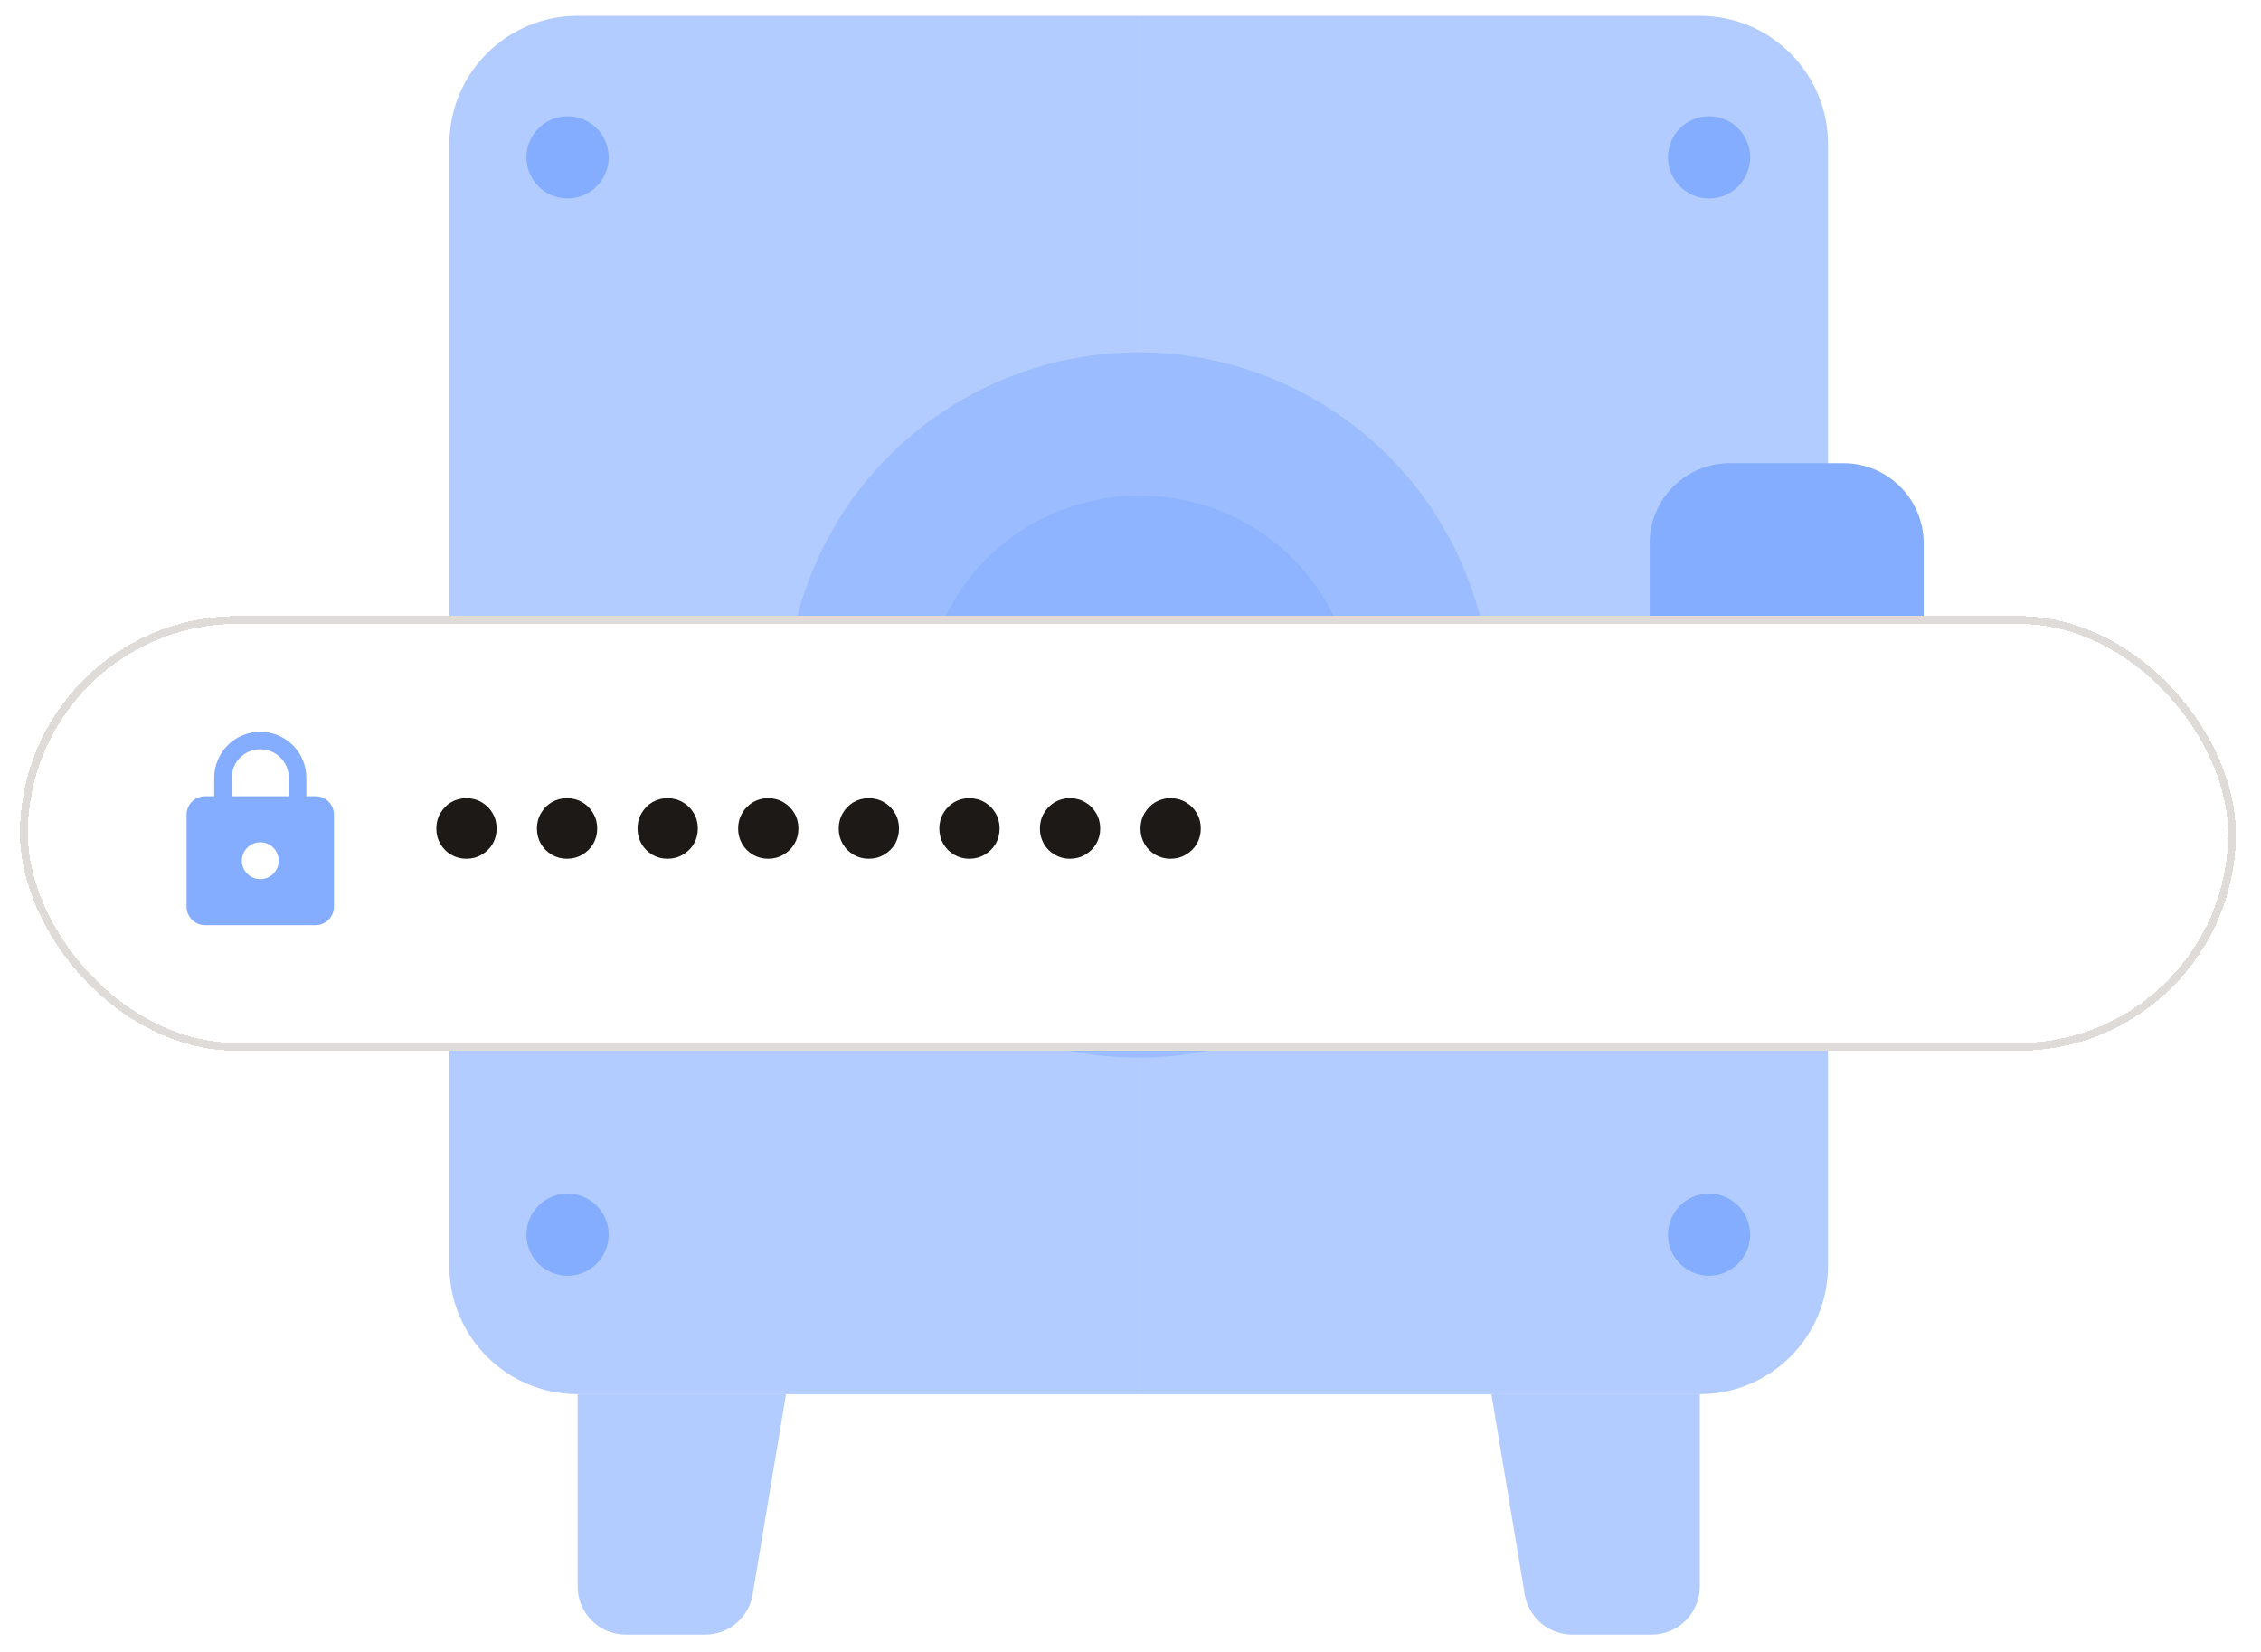 <svg width="223" height="163" viewBox="0 0 223 163" fill="none" xmlns="http://www.w3.org/2000/svg"><path d="M44.32 14.209C44.32 7.224 49.983 1.561 56.969 1.561H112.307V137.534H56.969C49.983 137.534 44.32 131.871 44.32 124.886V14.209Z" fill="#B2CCFF"/><path d="M180.294 14.209C180.294 7.224 174.631 1.561 167.645 1.561H112.307V137.534H167.645C174.631 137.534 180.294 131.871 180.294 124.886V14.209Z" fill="#B2CCFF"/><path d="M189.728 53.599C189.728 49.233 186.188 45.694 181.822 45.694H170.612C166.246 45.694 162.707 49.233 162.707 53.599V85.524C162.707 89.89 166.246 93.43 170.612 93.43H181.822C186.188 93.43 189.728 89.89 189.728 85.524V53.599Z" fill="#84ADFF"/><circle opacity="0.5" cx="112.307" cy="69.547" r="34.784" fill="#84ADFF"/><ellipse opacity="0.5" cx="112.413" cy="69.534" rx="21.116" ry="20.647" fill="#84ADFF"/><path d="M56.973 137.534H77.527L74.235 157.287C73.853 159.574 71.875 161.251 69.556 161.251H61.716C59.096 161.251 56.973 159.127 56.973 156.507V137.534Z" fill="#B2CCFF"/><path d="M167.649 137.534H147.095L150.387 157.287C150.768 159.574 152.747 161.251 155.066 161.251H162.906C165.525 161.251 167.649 159.127 167.649 156.507V137.534Z" fill="#B2CCFF"/><circle cx="55.979" cy="15.521" r="4.053" fill="#84ADFF"/><circle cx="55.979" cy="121.801" r="4.053" fill="#84ADFF"/><circle cx="168.561" cy="15.521" r="4.053" fill="#84ADFF"/><circle cx="168.561" cy="121.801" r="4.053" fill="#84ADFF"/><g filter="url(#filter0_d_7628_6325)"><rect x="1.973" y="60" width="218.552" height="42.885" rx="21.442" fill="white" shape-rendering="crispEdges"/><rect x="2.36" y="60.387" width="217.778" height="42.11" rx="21.055" stroke="#DEDBD9" stroke-width="0.774" shape-rendering="crispEdges"/><path d="M31.121 77.775H30.213V75.958C30.213 73.451 28.178 71.415 25.67 71.415C23.163 71.415 21.128 73.451 21.128 75.958V77.775H20.219C19.22 77.775 18.402 78.593 18.402 79.592V88.677C18.402 89.676 19.22 90.494 20.219 90.494H31.121C32.12 90.494 32.938 89.676 32.938 88.677V79.592C32.938 78.593 32.12 77.775 31.121 77.775ZM25.67 85.951C24.671 85.951 23.853 85.134 23.853 84.134C23.853 83.135 24.671 82.317 25.67 82.317C26.669 82.317 27.487 83.135 27.487 84.134C27.487 85.134 26.669 85.951 25.67 85.951ZM28.486 77.775H22.854V75.958C22.854 74.404 24.117 73.142 25.67 73.142C27.224 73.142 28.486 74.404 28.486 75.958V77.775Z" fill="#84ADFF"/><path d="M45.984 83.941C45.456 83.941 44.96 83.809 44.497 83.544C44.051 83.28 43.696 82.925 43.432 82.479C43.167 82.016 43.035 81.512 43.035 80.967C43.035 80.405 43.167 79.901 43.432 79.455C43.696 78.993 44.051 78.629 44.497 78.365C44.96 78.1 45.456 77.968 45.984 77.968C46.546 77.968 47.05 78.1 47.496 78.365C47.959 78.629 48.322 78.993 48.586 79.455C48.851 79.901 48.983 80.405 48.983 80.967C48.983 81.512 48.851 82.016 48.586 82.479C48.322 82.925 47.959 83.28 47.496 83.544C47.05 83.809 46.546 83.941 45.984 83.941Z" fill="#1C1917"/><path d="M55.906 83.941C55.377 83.941 54.882 83.809 54.419 83.544C53.973 83.28 53.618 82.925 53.353 82.479C53.089 82.016 52.957 81.512 52.957 80.967C52.957 80.405 53.089 79.901 53.353 79.455C53.618 78.993 53.973 78.629 54.419 78.365C54.882 78.1 55.377 77.968 55.906 77.968C56.468 77.968 56.971 78.1 57.418 78.365C57.88 78.629 58.244 78.993 58.508 79.455C58.772 79.901 58.904 80.405 58.904 80.967C58.904 81.512 58.772 82.016 58.508 82.479C58.244 82.925 57.88 83.28 57.418 83.544C56.971 83.809 56.468 83.941 55.906 83.941Z" fill="#1C1917"/><path d="M65.828 83.941C65.299 83.941 64.803 83.809 64.341 83.544C63.894 83.28 63.539 82.925 63.275 82.479C63.011 82.016 62.878 81.512 62.878 80.967C62.878 80.405 63.011 79.901 63.275 79.455C63.539 78.993 63.894 78.629 64.341 78.365C64.803 78.1 65.299 77.968 65.828 77.968C66.389 77.968 66.893 78.1 67.339 78.365C67.802 78.629 68.165 78.993 68.43 79.455C68.694 79.901 68.826 80.405 68.826 80.967C68.826 81.512 68.694 82.016 68.43 82.479C68.165 82.925 67.802 83.28 67.339 83.544C66.893 83.809 66.389 83.941 65.828 83.941Z" fill="#1C1917"/><path d="M75.749 83.941C75.22 83.941 74.725 83.809 74.262 83.544C73.816 83.28 73.461 82.925 73.197 82.479C72.932 82.016 72.8 81.512 72.8 80.967C72.8 80.405 72.932 79.901 73.197 79.455C73.461 78.993 73.816 78.629 74.262 78.365C74.725 78.1 75.22 77.968 75.749 77.968C76.311 77.968 76.815 78.1 77.261 78.365C77.723 78.629 78.087 78.993 78.351 79.455C78.615 79.901 78.748 80.405 78.748 80.967C78.748 81.512 78.615 82.016 78.351 82.479C78.087 82.925 77.723 83.28 77.261 83.544C76.815 83.809 76.311 83.941 75.749 83.941Z" fill="#1C1917"/><path d="M85.671 83.941C85.142 83.941 84.646 83.809 84.184 83.544C83.738 83.28 83.382 82.925 83.118 82.479C82.854 82.016 82.722 81.512 82.722 80.967C82.722 80.405 82.854 79.901 83.118 79.455C83.382 78.993 83.738 78.629 84.184 78.365C84.646 78.1 85.142 77.968 85.671 77.968C86.232 77.968 86.736 78.1 87.182 78.365C87.645 78.629 88.008 78.993 88.273 79.455C88.537 79.901 88.669 80.405 88.669 80.967C88.669 81.512 88.537 82.016 88.273 82.479C88.008 82.925 87.645 83.28 87.182 83.544C86.736 83.809 86.232 83.941 85.671 83.941Z" fill="#1C1917"/><path d="M95.592 83.941C95.064 83.941 94.568 83.809 94.105 83.544C93.659 83.28 93.304 82.925 93.04 82.479C92.775 82.016 92.643 81.512 92.643 80.967C92.643 80.405 92.775 79.901 93.04 79.455C93.304 78.993 93.659 78.629 94.105 78.365C94.568 78.1 95.064 77.968 95.592 77.968C96.154 77.968 96.658 78.1 97.104 78.365C97.567 78.629 97.93 78.993 98.194 79.455C98.459 79.901 98.591 80.405 98.591 80.967C98.591 81.512 98.459 82.016 98.194 82.479C97.93 82.925 97.567 83.28 97.104 83.544C96.658 83.809 96.154 83.941 95.592 83.941Z" fill="#1C1917"/><path d="M105.514 83.941C104.985 83.941 104.49 83.809 104.027 83.544C103.581 83.28 103.226 82.925 102.961 82.479C102.697 82.016 102.565 81.512 102.565 80.967C102.565 80.405 102.697 79.901 102.961 79.455C103.226 78.993 103.581 78.629 104.027 78.365C104.49 78.1 104.985 77.968 105.514 77.968C106.076 77.968 106.58 78.1 107.026 78.365C107.488 78.629 107.852 78.993 108.116 79.455C108.38 79.901 108.513 80.405 108.513 80.967C108.513 81.512 108.38 82.016 108.116 82.479C107.852 82.925 107.488 83.28 107.026 83.544C106.58 83.809 106.076 83.941 105.514 83.941Z" fill="#1C1917"/><path d="M115.435 83.941C114.907 83.941 114.411 83.809 113.949 83.544C113.502 83.28 113.147 82.925 112.883 82.479C112.619 82.016 112.486 81.512 112.486 80.967C112.486 80.405 112.619 79.901 112.883 79.455C113.147 78.993 113.502 78.629 113.949 78.365C114.411 78.1 114.907 77.968 115.435 77.968C115.997 77.968 116.501 78.1 116.947 78.365C117.41 78.629 117.773 78.993 118.038 79.455C118.302 79.901 118.434 80.405 118.434 80.967C118.434 81.512 118.302 82.016 118.038 82.479C117.773 82.925 117.41 83.28 116.947 83.544C116.501 83.809 115.997 83.941 115.435 83.941Z" fill="#1C1917"/></g><defs><filter id="filter0_d_7628_6325" x="0.424" y="59.226" width="221.649" height="45.983" filterUnits="userSpaceOnUse" color-interpolation-filters="sRGB"><feFlood flood-opacity="0" result="BackgroundImageFix"/><feColorMatrix in="SourceAlpha" type="matrix" values="0 0 0 0 0 0 0 0 0 0 0 0 0 0 0 0 0 0 127 0" result="hardAlpha"/><feOffset dy="0.774"/><feGaussianBlur stdDeviation="0.774"/><feComposite in2="hardAlpha" operator="out"/><feColorMatrix type="matrix" values="0 0 0 0 0.063 0 0 0 0 0.094 0 0 0 0 0.157 0 0 0 0.05 0"/><feBlend mode="normal" in2="BackgroundImageFix" result="effect1_dropShadow_7628_6325"/><feBlend mode="normal" in="SourceGraphic" in2="effect1_dropShadow_7628_6325" result="shape"/></filter></defs></svg>